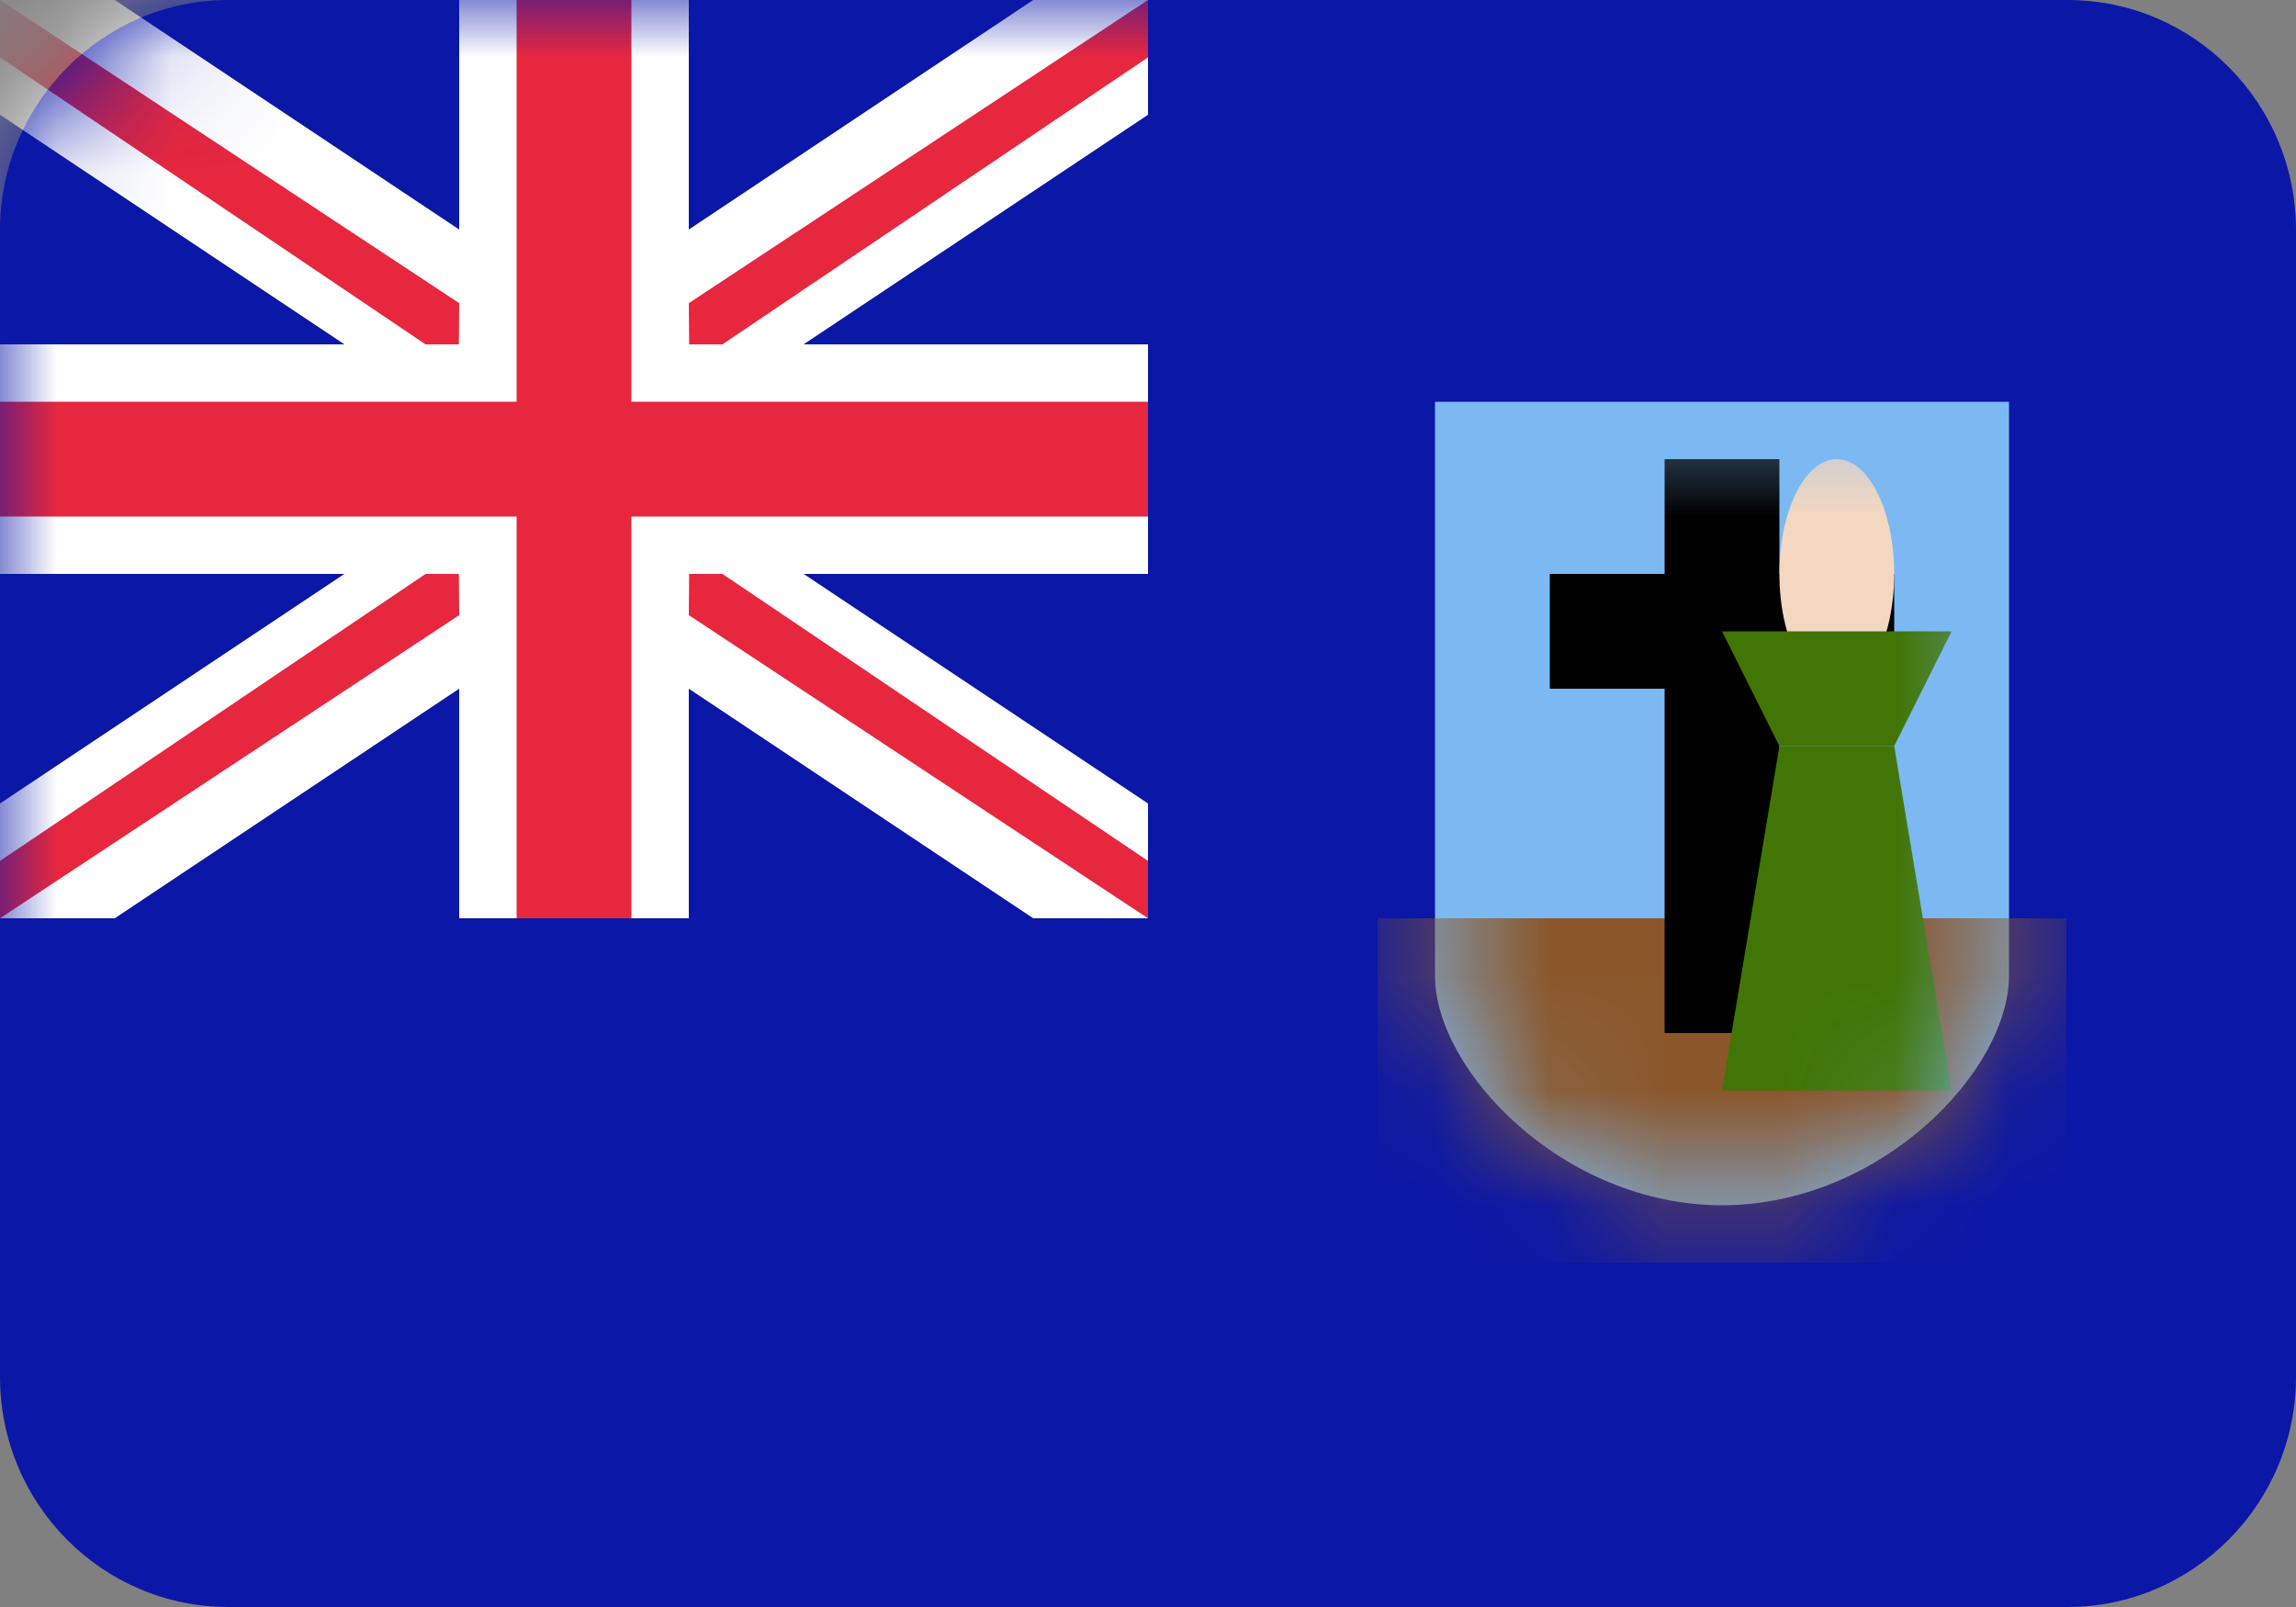 <svg width="20" height="14" viewBox="0 0 20 14" fill="none" xmlns="http://www.w3.org/2000/svg">
<rect x="0" y="0" width="20" height="14" fill="#808080" stroke="none"/>
<path fill-rule="evenodd" clip-rule="evenodd" d="M0 2.006C0 0.898 0.898 0 1.991 0H18.009C19.109 0 20 0.897 20 2.006V11.994C20 13.102 19.102 14 18.009 14H1.991C0.891 14 0 13.103 0 11.994V2.006Z" fill="#0A17A7"/>
<mask id="mask0_1_9176" style="mask-type:luminance" maskUnits="userSpaceOnUse" x="0" y="0" width="20" height="14">
<path fill-rule="evenodd" clip-rule="evenodd" d="M0 2.006C0 0.898 0.898 0 1.991 0H18.009C19.109 0 20 0.897 20 2.006V11.994C20 13.102 19.102 14 18.009 14H1.991C0.891 14 0 13.103 0 11.994V2.006Z" fill="white"/>
</mask>
<g mask="url(#mask0_1_9176)">
<path fill-rule="evenodd" clip-rule="evenodd" d="M-1 -1H10V8H-1V-1Z" fill="white"/>
<path fill-rule="evenodd" clip-rule="evenodd" d="M4 0H6V8H4V0Z" fill="white"/>
<path fill-rule="evenodd" clip-rule="evenodd" d="M0 5L0 3L10 3V5H0Z" fill="white"/>
<path fill-rule="evenodd" clip-rule="evenodd" d="M4.5 0H5.5V8H4.5V0Z" fill="#E6273E"/>
<path fill-rule="evenodd" clip-rule="evenodd" d="M0 4.5V3.5L10 3.5V4.5H0Z" fill="#E6273E"/>
<path fill-rule="evenodd" clip-rule="evenodd" d="M3.707 5L3.997 5L4 5.359L0 8V7.5L3.707 5Z" fill="#E6273E"/>
<path fill-rule="evenodd" clip-rule="evenodd" d="M3.707 3L0 0.5V0L4 2.641L3.997 3H3.707Z" fill="#E6273E"/>
<path fill-rule="evenodd" clip-rule="evenodd" d="M6.293 5L10 7.5V8L6 5.359L6.003 5L6.293 5Z" fill="#E6273E"/>
<path fill-rule="evenodd" clip-rule="evenodd" d="M6.293 3H6.003L6 2.641L10 0V0.5L6.293 3Z" fill="#E6273E"/>
<path fill-rule="evenodd" clip-rule="evenodd" d="M0 1L3 3H0V1Z" fill="#0A17A7"/>
<path fill-rule="evenodd" clip-rule="evenodd" d="M10 1V3H7L10 1Z" fill="#0A17A7"/>
<path fill-rule="evenodd" clip-rule="evenodd" d="M4 2L1 0H4V2Z" fill="#0A17A7"/>
<path fill-rule="evenodd" clip-rule="evenodd" d="M6 2V0H9L6 2Z" fill="#0A17A7"/>
<path fill-rule="evenodd" clip-rule="evenodd" d="M4 6V8H1L4 6Z" fill="#0A17A7"/>
<path fill-rule="evenodd" clip-rule="evenodd" d="M6 6L9 8H6V6Z" fill="#0A17A7"/>
<path fill-rule="evenodd" clip-rule="evenodd" d="M0 7V5H3L0 7Z" fill="#0A17A7"/>
<path fill-rule="evenodd" clip-rule="evenodd" d="M10 7L7 5H10V7Z" fill="#0A17A7"/>
</g>
<path fill-rule="evenodd" clip-rule="evenodd" d="M15 10.5C13.619 10.5 12.5 9.328 12.5 8.5V3.5H17.5V8.5C17.5 9.328 16.381 10.5 15 10.5Z" fill="#7CB9F2"/>
<mask id="mask1_1_9176" style="mask-type:luminance" maskUnits="userSpaceOnUse" x="12" y="3" width="6" height="8">
<path fill-rule="evenodd" clip-rule="evenodd" d="M15 10.5C13.619 10.5 12.5 9.328 12.5 8.5V3.5H17.5V8.5C17.5 9.328 16.381 10.5 15 10.5Z" fill="white"/>
</mask>
<g mask="url(#mask1_1_9176)">
<path fill-rule="evenodd" clip-rule="evenodd" d="M12 8H18V11H12V8Z" fill="#8B572A"/>
<path fill-rule="evenodd" clip-rule="evenodd" d="M14.5 4H15.5V9H14.5V4Z" fill="black"/>
<path fill-rule="evenodd" clip-rule="evenodd" d="M16.5 5V6H13.5V5H16.5Z" fill="black"/>
<path fill-rule="evenodd" clip-rule="evenodd" d="M16 6C16.276 6 16.5 5.552 16.5 5C16.5 4.448 16.276 4 16 4C15.724 4 15.5 4.448 15.5 5C15.5 5.552 15.724 6 16 6Z" fill="#F4D7C0"/>
<path fill-rule="evenodd" clip-rule="evenodd" d="M17 9.5H15L15.5 6.5H16.5L17 9.5Z" fill="#417505"/>
<path fill-rule="evenodd" clip-rule="evenodd" d="M17 5.5L16.5 6.5H15.5L15 5.5H17Z" fill="#417505"/>
</g>
</svg>
